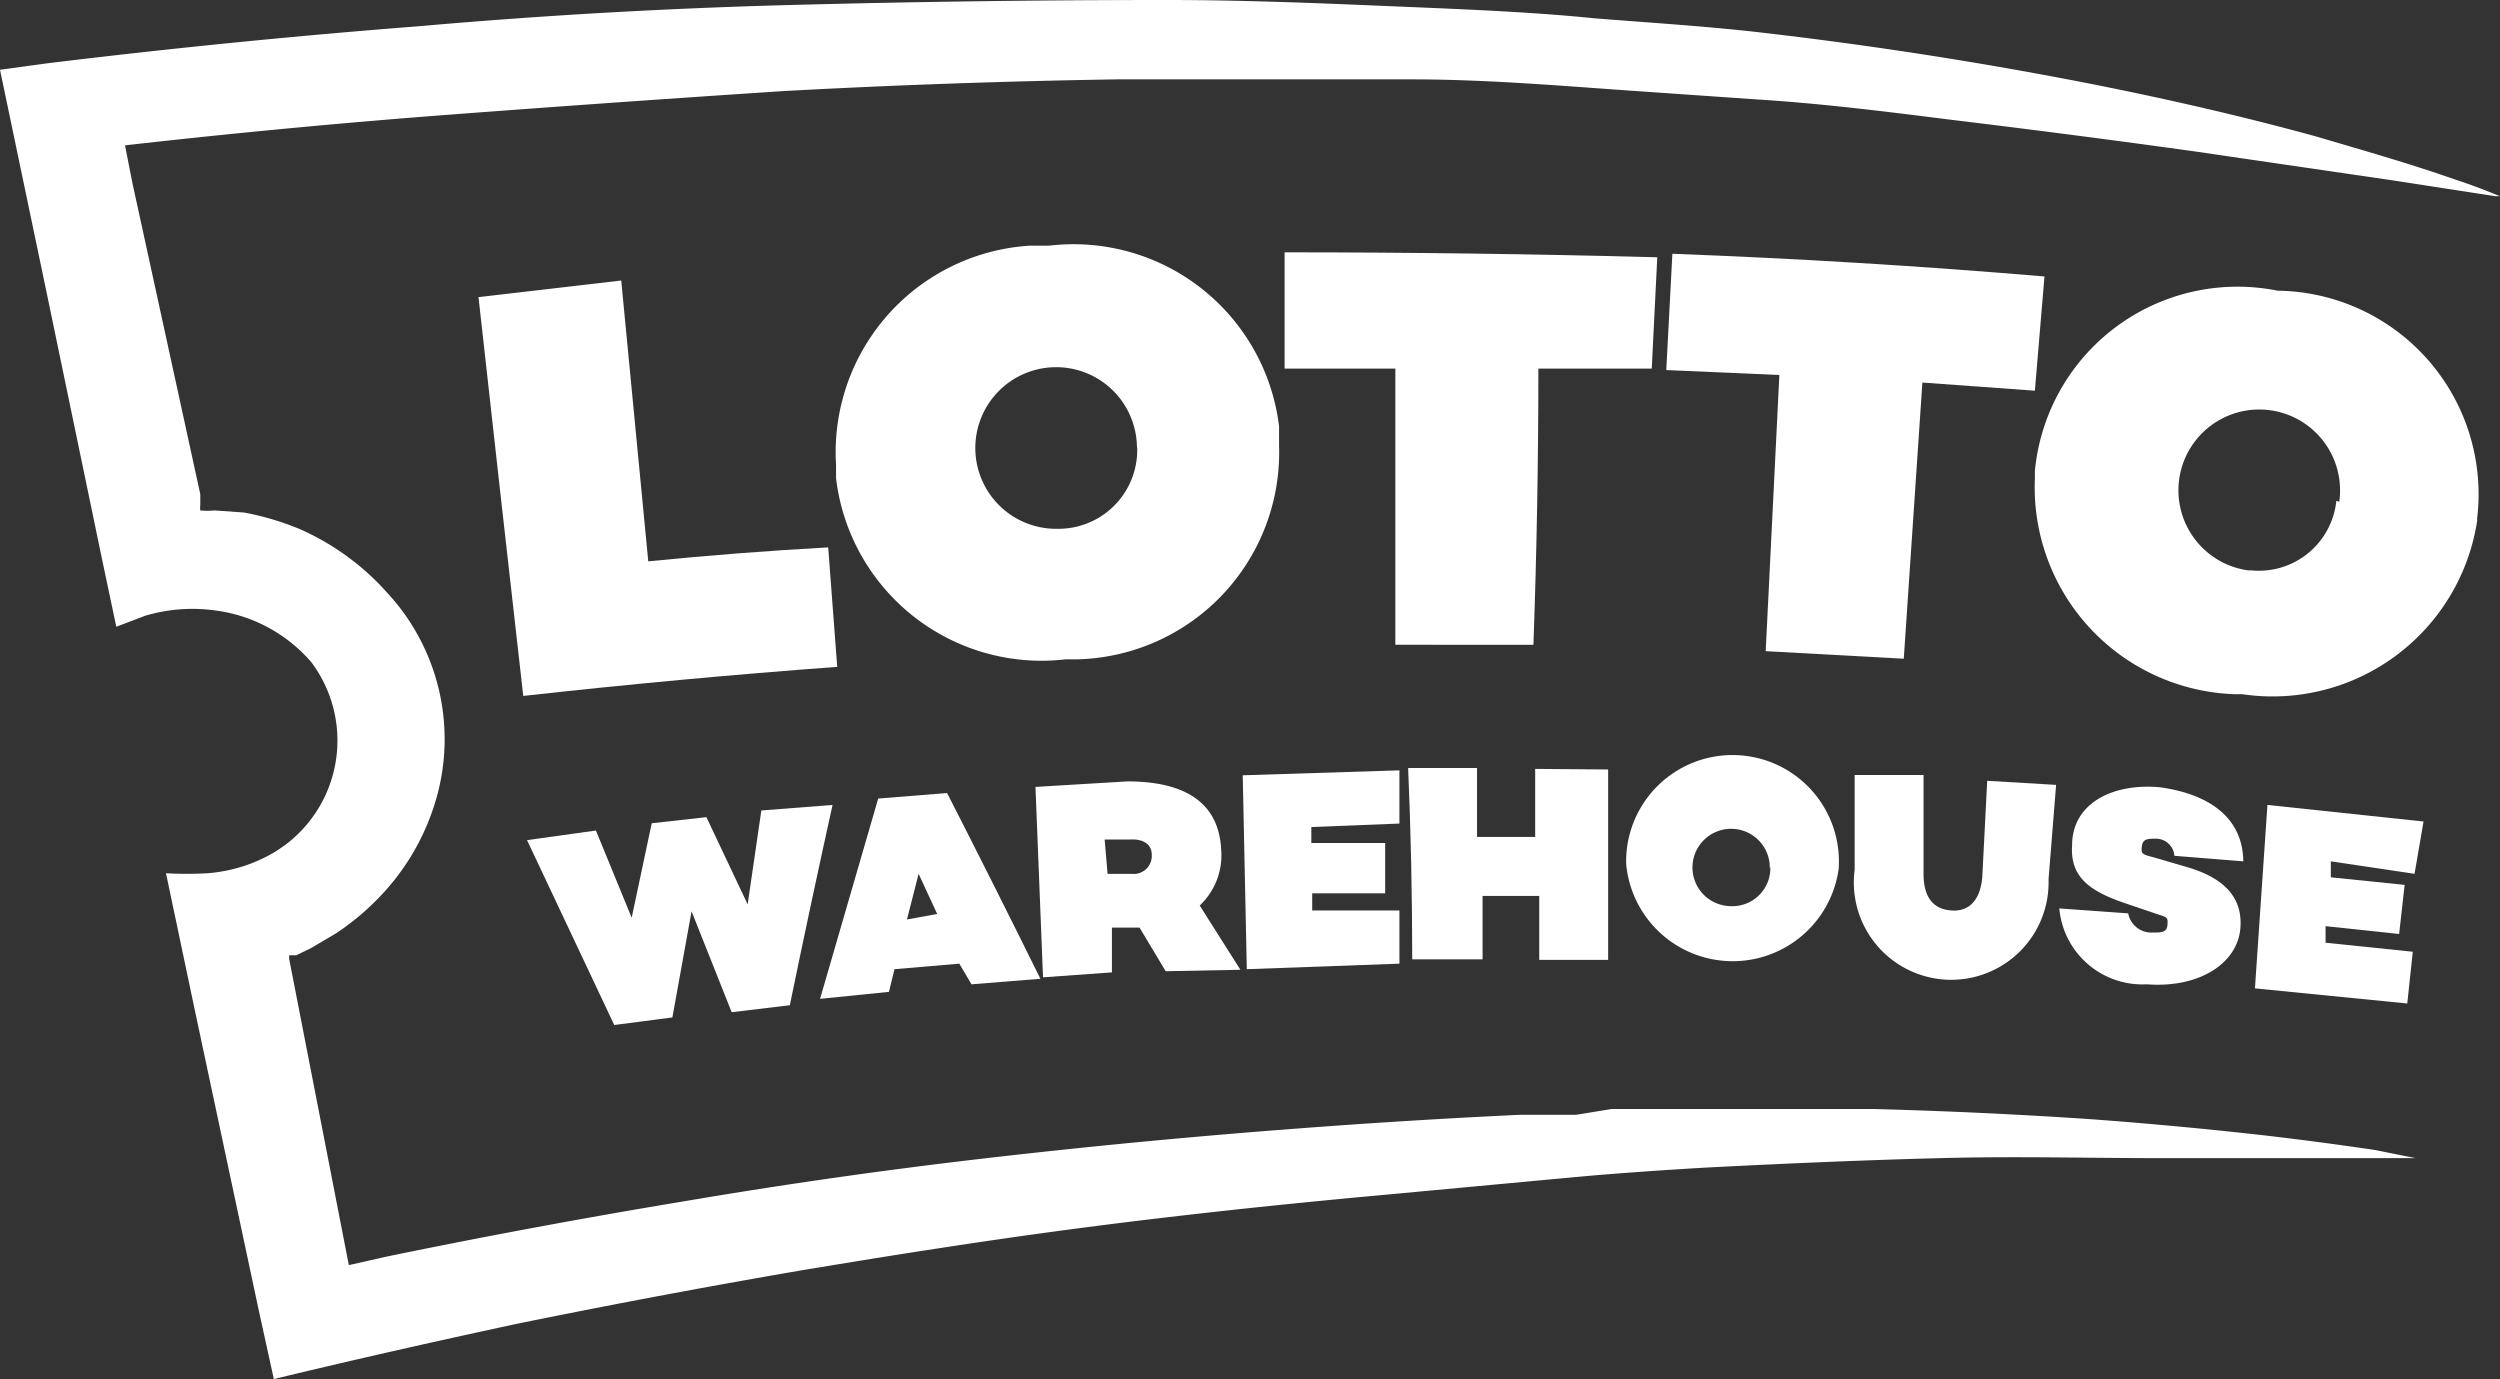 <svg id="Layer_1" data-name="Layer 1" xmlns="http://www.w3.org/2000/svg" viewBox="0 0 86 47.44"><rect x="0" y="0" width="86" height="47.44" fill="#333333" stroke="none"/><defs><style>.cls-1{fill:#fff;}</style></defs><title>LOTTO_WAREHOUSE</title><path class="cls-1" d="M54.21,38.35H52.26q-4,.19-8,.5-5.22.4-10.4,1t-10.3,1.47q-5.13.85-10.23,1.9L12,43.52,9.95,33a.66.66,0,0,1,0-.14h.24l.5-.24.88-.52a8.79,8.79,0,0,0,1.52-1.28A8.07,8.07,0,0,0,15,27.5a7.41,7.41,0,0,0-1.69-7.12,8.74,8.74,0,0,0-3-2.18,9.5,9.5,0,0,0-1.92-.57l-1-.07a2.92,2.92,0,0,1-.5,0h0a.74.74,0,0,1,0-.19V17L4.56,6.32,4.3,5q5.65-.64,11.35-1.07T27,3.13q5.72-.31,11.44-.4H48.56c2.37,0,4.75.19,7.12.36l4.75.33c2.26.14,4.54.43,6.77.71q4.13.5,8.24,1.07l6.84,1,3.56.55H86c-.52-.21-1-.4-1.59-.59-1.57-.55-3.16-1-4.75-1.47-2.59-.71-5.22-1.31-7.86-1.83-3.63-.71-7.29-1.28-10.95-1.71-2-.24-4-.36-6-.52-2.35-.24-5-.33-7.34-.43S42.6,0,40.15,0Q33.72,0,27.26.17T14.44.9Q8,1.4,1.61,2.18L0,2.4,1.59,10l1.9,9.14L4,21.56,5,21.18A5.7,5.7,0,0,1,7.41,21a5.25,5.25,0,0,1,3.3,1.78,4.49,4.49,0,0,1-.89,6.28l-.32.22a5.32,5.32,0,0,1-2.37.76,12.82,12.82,0,0,1-1.42,0l1,4.75L8.9,45.07l.52,2.37c2.73-.66,5.48-1.28,8.26-1.88q4.89-1,9.83-1.85c3.3-.55,6.6-1.07,9.92-1.5s6.62-.78,10-1.09l6.67-.62c1.5-.14,3-.24,4.49-.33,2.71-.14,5.44-.26,8.14-.33s5,0,7.53,0H83.1l-1.4-.28q-1.89-.28-3.78-.5-2.92-.33-5.86-.55-3.8-.26-7.62-.36h-9Z"/><path class="cls-1" d="M28.64,27.69q-.76,3.44-1.47,6.89l-2,.24-1.38-3.47L23.13,35l-2,.26q-1.5-3.18-3-6.36l2.37-.33,1.23,3,.69-3.25,1.88-.21,1.42,3,.47-3.23Z"/><path class="cls-1" d="M33,33.15l-2.23.19-.19.78-2.37.24q1-3.44,2-6.89l2.37-.19q1.64,3.21,3.21,6.39l-2.37.19Zm-.76-1.71-.64-1.38-.4,1.57Z"/><path class="cls-1" d="M40.1,33.41l-.9-1.5h-.95v1.54l-2.37.17-.26-6.55,3.16-.19c2,0,3.16.74,3.23,2.37a2.37,2.37,0,0,1-.74,1.9l1.4,2.21Zm-2-3.35h.83a.62.62,0,0,0,.69-.66c0-.38-.33-.55-.76-.52H38Z"/><path class="cls-1" d="M45.11,28.45V29h2.54v1.73H45.14v.59h3v1.83l-5.25.19-.14-6.67,5.39-.17v1.83Z"/><path class="cls-1" d="M55.32,26.47q0,3.28,0,6.55H52.95V30.82H51V33H48.58q0-3.28-.14-6.58h2.37v2.37h2V26.45Z"/><path class="cls-1" d="M63.25,29.89a3.68,3.68,0,0,1-7.31-.17,3.66,3.66,0,1,1,7.31.17Zm-2.37,0a1.33,1.33,0,1,0-1.38,1.28h0a1.31,1.31,0,0,0,1.4-1.35Z"/><path class="cls-1" d="M70.47,30.25a3.35,3.35,0,1,1-6.67-.33V26.66h2.37l0,3.4c0,.78.31,1.21.95,1.26s1-.38,1.07-1.14l.17-3.32,2.37.14Z"/><path class="cls-1" d="M77.17,29.63l-2.37-.19a.64.64,0,0,0-.62-.59c-.28,0-.47,0-.5.26s0,.28.4.38l1.23.36c1,.31,1.85.88,1.76,2.07S75.7,34,73.84,33.86a2.87,2.87,0,0,1-3-2.61l2.37.17a.81.81,0,0,0,.83.66c.31,0,.5,0,.52-.26s0-.26-.31-.36l-1.12-.38c-1.28-.43-1.92-.93-1.85-2,0-1.42,1.35-2.14,3-2C75.27,27.21,77.14,27.69,77.17,29.63Z"/><path class="cls-1" d="M80.18,29.63v.55l2.54.26-.19,1.69L80,31.86v.57l3,.31-.19,1.78L77.57,34,78,27.69l5.37.57-.31,1.8Z"/><path class="cls-1" d="M28.49,18.83l.31,4.11q-5.41.4-10.8,1-.78-6.86-1.54-13.72l4.91-.57.93,9.66Q25.41,19,28.49,18.83Z"/><path class="cls-1" d="M44,15.34a7.12,7.12,0,0,1-6.9,7.34h-.43a7.12,7.12,0,0,1-7.91-6.23q0-.23,0-.46a7.12,7.12,0,0,1,6.68-7.54q.33,0,.66,0A7.12,7.12,0,0,1,44,14.67Q44,15,44,15.34Zm-4.89,0a2.78,2.78,0,1,0-2.7,2.85h.07a2.71,2.71,0,0,0,2.64-2.75Z"/><path class="cls-1" d="M56.82,12.68H52.92q0,4.75-.17,9.5H48v-9.5H44.19v-4q6.41,0,12.82.17Z"/><path class="cls-1" d="M70,13.44l-3.87-.28-.64,9.5-4.75-.26.47-9.5-3.89-.17.21-4q6.41.24,12.8.78Z"/><path class="cls-1" d="M85.22,17.88a7.12,7.12,0,0,1-8.09,6l-.27,0A7.12,7.12,0,0,1,70,16.46q0-.13,0-.26A7,7,0,0,1,78.35,10a7,7,0,0,1,6.86,7.86Zm-4.75-.62a2.78,2.78,0,1,0-3.14,2.36h.1a2.68,2.68,0,0,0,2.94-2.39h0Z"/></svg>